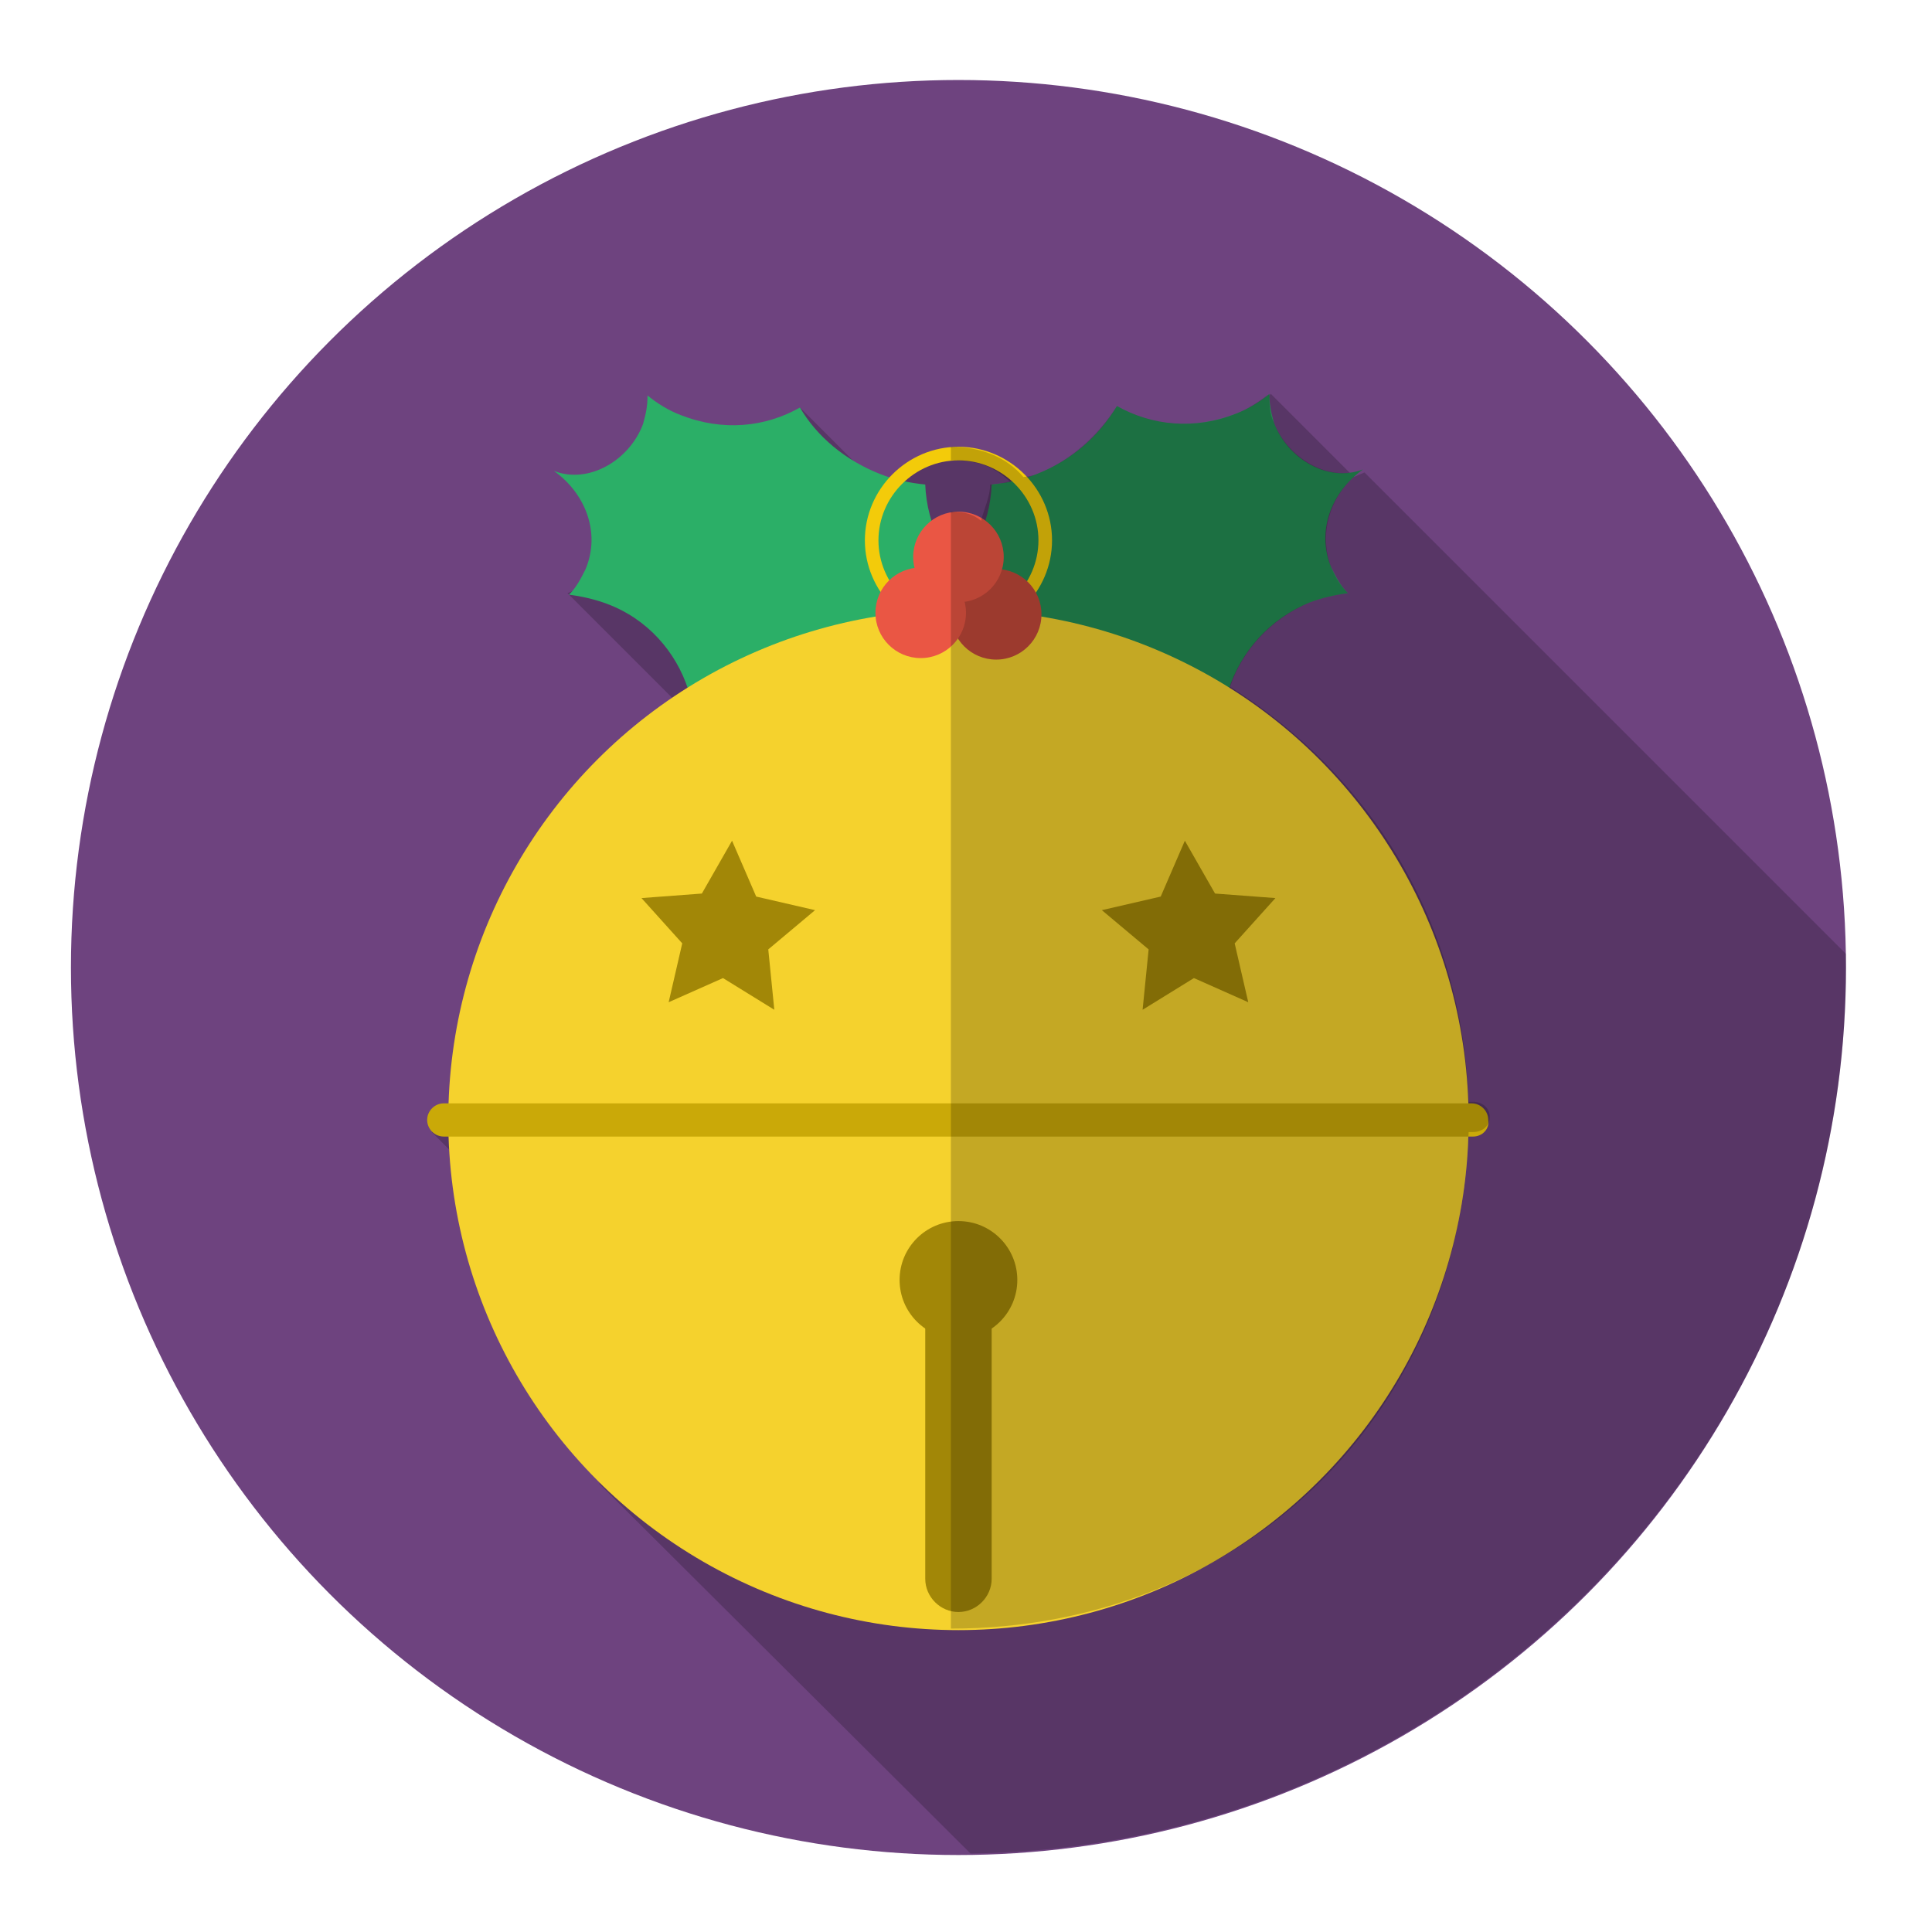 <?xml version="1.0" ?><!DOCTYPE svg  PUBLIC '-//W3C//DTD SVG 1.1//EN'  'http://www.w3.org/Graphics/SVG/1.1/DTD/svg11.dtd'><svg style="enable-background:new 0 0 128 128;" version="1.1" viewBox="0 0 128 128" xml:space="preserve" xmlns="http://www.w3.org/2000/svg" xmlns:xlink="http://www.w3.org/1999/xlink"><style type="text/css">
	.st0{display:none;}
	.st1{fill:#1E5170;}
	.st2{opacity:0.2;}
	.st3{fill:#2BAF67;}
	.st4{fill:#F5D22D;}
	.st5{fill:#34D27C;}
	.st6{fill:#EA5644;}
	.st7{fill:#F3CB0A;}
	.st8{fill:#A564BE;}
	.st9{fill:#6E437F;}
	.st10{opacity:0.2;fill:#53325F;}
	.st11{fill:#F6DA50;}
	.st12{fill:#C34839;}
	.st13{fill:#FFFFFF;}
	.st14{fill:#286C95;}
	.st15{fill:#74BDE9;}
	.st16{fill:#ABD7F2;}
	.st17{fill:#F8F9FA;}
	.st18{fill:#F6CCA2;}
	.st19{fill:#ED6E5F;}
	.st20{fill:#9C392D;}
	.st21{fill:#F3F6F6;}
	.st22{fill:#9B5B19;}
	.st23{fill:#FCEEE0;}
	.st24{fill:#90CAED;}
	.st25{fill:#EEF2F3;}
	.st26{fill:#FDFDFD;}
	.st27{fill:#238C53;}
	.st28{fill:#314557;}
	.st29{fill:#CAA908;}
	.st30{fill:#4E2E0C;}
	.st31{clip-path:url(#SVGID_2_);}
	.st32{fill:#A28707;}
	.st33{fill:#13836F;}
	.st34{fill:#094137;}
	.st35{fill:#1A693E;}
	.st36{clip-path:url(#SVGID_4_);}
</style><g><g class="st0" id="guids"/><g id="Vrstva_2"><g><g><circle class="st9" cx="63.5" cy="64.1" r="58.8"/></g><g class="st2"><path d="M64.3,122.8c32.1-0.4,58-26.6,58-58.7c0-0.3,0-0.6,0-0.9L90.4,31.3l-0.7,0.3l-5.5-5.5l-7.3,6.5l-8.9-0.5l-2.1-1.8       L62.4,30l-2.5,1.3l-1.4,1.2L53,27l-3.5,3.7l-8.6,5.5l-0.8,2l-2.5,1.1l7.4,7.4l-5.8,9.6l-4.4,12.6l-4.2,5l-2,1.1l1.9,1.9       l12.2,18.4l-3,3L64.3,122.8z"/></g><g><path class="st3" d="M45.6,45.7c2.2-0.6,4.6-0.6,6.9,0.4c1,0.4,1.9,0.9,2.7,1.6c1.9-1.9,4.6-2.9,7.4-2.8       c0.1-0.2,0.1-0.4,0.2-0.6c0.3-0.9,0.9-1.5,1.6-2.1c-0.2-0.9-0.2-1.6,0.2-2.5c0.1-0.2,0.1-0.3,0.2-0.5c-2.1-1.9-3.4-4.4-3.5-7.1       c-1-0.1-2-0.3-3-0.7C56,30.5,54.1,28.9,53,27c-2.3,1.3-5.1,1.6-7.9,0.5c-0.8-0.3-1.6-0.8-2.2-1.3c0,0.7-0.1,1.2-0.3,1.9       c-0.9,2.4-3.6,4-5.9,3.1c2.1,1.5,3.1,4.1,2.1,6.5c-0.3,0.6-0.6,1.2-1.1,1.7c0.8,0.1,1.7,0.3,2.5,0.6       C42.9,41,44.8,43.2,45.6,45.7z"/></g><g><path class="st27" d="M81.4,45.7c-2.2-0.6-4.6-0.6-6.9,0.4c-1,0.4-1.9,0.9-2.7,1.6c-1.9-1.9-4.6-2.9-7.4-2.8       c-0.1-0.2-0.1-0.4-0.2-0.6c-0.3-0.9-0.9-1.5-1.6-2.1c0.2-0.9,0.2-1.6-0.2-2.5c-0.1-0.2-0.1-0.3-0.2-0.5       c2.1-1.9,3.4-4.4,3.5-7.1c1-0.1,2-0.3,3-0.7c2.3-0.9,4.1-2.5,5.3-4.5c2.3,1.3,5.1,1.6,7.9,0.5c0.8-0.3,1.6-0.8,2.2-1.3       c0,0.7,0.1,1.2,0.3,1.9c0.9,2.4,3.6,4,5.9,3.1c-2.1,1.5-3.1,4.1-2.1,6.5c0.3,0.6,0.6,1.2,1.1,1.7c-0.8,0.1-1.7,0.3-2.5,0.6       C84.1,41,82.2,43.2,81.4,45.7z"/></g><g><path class="st7" d="M63.5,42c-3.4,0-6.2-2.8-6.2-6.2c0-3.4,2.8-6.2,6.2-6.2c3.4,0,6.2,2.8,6.2,6.2C69.7,39.2,66.9,42,63.5,42z        M63.5,30.5c-2.9,0-5.3,2.4-5.3,5.3c0,2.9,2.4,5.3,5.3,5.3c2.9,0,5.3-2.4,5.3-5.3C68.8,32.9,66.4,30.5,63.5,30.5z"/></g><g><circle class="st4" cx="63.5" cy="74.2" r="33.8"/></g><g><polygon class="st32" points="48.5,55.7 50.1,59.4 54,60.3 50.9,62.9 51.3,66.9 47.9,64.8 44.3,66.4 45.2,62.5 42.5,59.5        46.5,59.2      "/></g><g><polygon class="st32" points="78.5,55.7 76.9,59.4 73,60.3 76.1,62.9 75.7,66.9 79.1,64.8 82.7,66.4 81.8,62.5 84.5,59.5        80.5,59.2      "/></g><g><path class="st29" d="M97.6,75.3H29.4c-0.6,0-1.1-0.5-1.1-1.1c0-0.6,0.5-1.1,1.1-1.1h68.1c0.6,0,1.1,0.5,1.1,1.1       C98.7,74.8,98.2,75.3,97.6,75.3z"/></g><g><circle class="st12" cx="66" cy="40.7" r="3"/></g><g><circle class="st6" cx="61" cy="40.6" r="3"/></g><g><circle class="st6" cx="63.5" cy="36.9" r="3"/></g><g><circle class="st32" cx="63.5" cy="84.8" r="3.9"/></g><g><path class="st32" d="M63.5,106.8c-1.2,0-2.2-1-2.2-2.2V84.8c0-1.2,1-2.2,2.2-2.2c1.2,0,2.2,1,2.2,2.2v19.8       C65.7,105.8,64.7,106.8,63.5,106.8z"/></g><g class="st2"><path d="M97.6,73h-0.3c-0.4-12-6.6-21.7-15.8-27.5c0.8-2.4,2.7-4.5,5.3-5.6c0.8-0.3,1.7-0.5,2.5-0.6c-0.5-0.5-0.8-1-1.1-1.7       c-0.9-2.4,0-5,2.1-6.5c-2.3,0.9-5-0.8-5.9-3.1c-0.3-0.6-0.3-1.2-0.3-1.9c-0.7,0.5-1.4,1-2.2,1.3c-2.7,1.1-5.6,0.8-7.9-0.5       c-1.2,1.9-3,3.6-5.3,4.5c-0.2,0.1-0.7,0.2-0.9,0.2c-1.1-1.3-2.8-2-4.8-2v0.9c2,0,2.9,0.5,3.9,1.4c-0.5,0.1-0.8,0.2-1.3,0.2       c0,0.8-0.4,1.6-0.6,2.4c-0.5-0.4-1-0.6-2-0.6v74c19,0,33.7-13.9,34.3-32.9h0.3c0.6,0,1.1-0.4,1.1-1S98.2,73,97.6,73z"/></g></g></g></g></svg>
